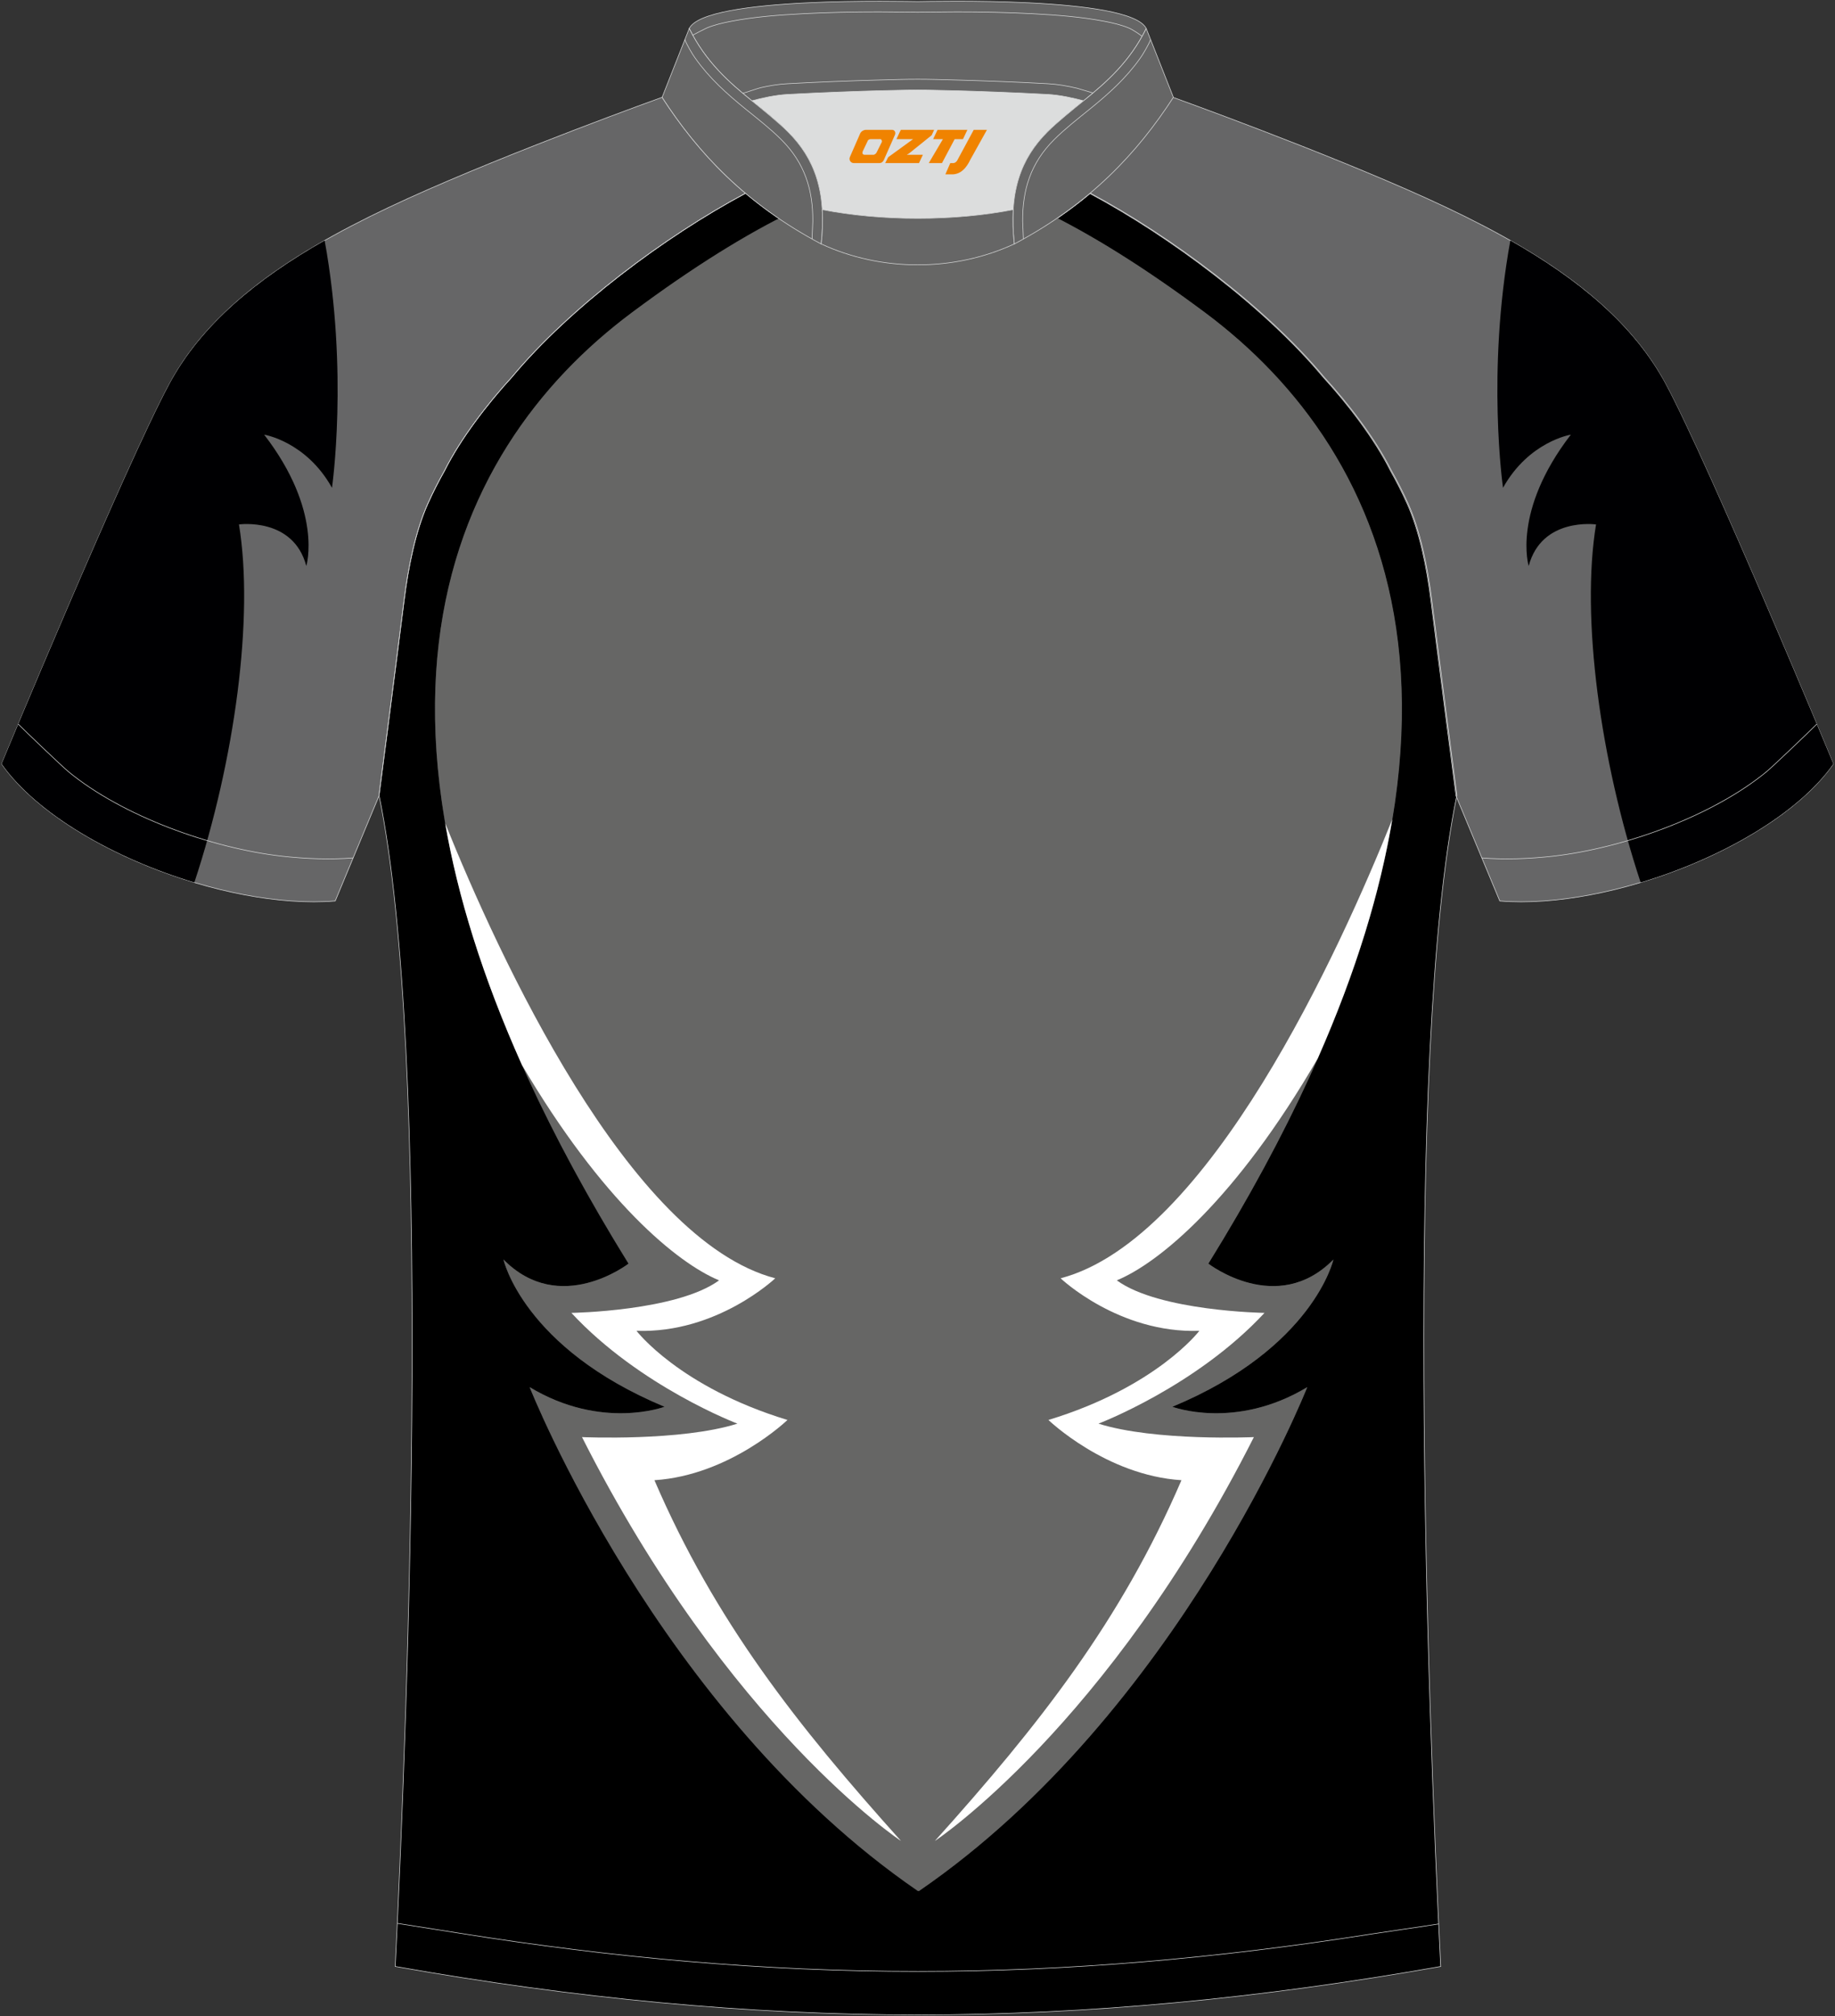<?xml version="1.0" encoding="utf-8"?>
<!-- Generator: Adobe Illustrator 22.0.0, SVG Export Plug-In . SVG Version: 6.00 Build 0)  -->
<svg xmlns="http://www.w3.org/2000/svg" xmlns:xlink="http://www.w3.org/1999/xlink" version="1.1" id="图层_1" x="0px" y="0px" width="375.2px" height="412px" viewBox="0 0 375.2 412" enable-background="new 0 0 375.2 412" xml:space="preserve">
<rect x="0" y="0" width="375.2" height="412" fill="#333333" stroke="none"/>
<g>
	<path fill-rule="evenodd" clip-rule="evenodd" d="M267.28,283.47c0,0-26.21,66.44-79.3,102.9v0.06l-0.05-0.03l-0.05,0.03   l-0.05-0.03l-0.05,0.03l-0.05-0.03l-0.05,0.03l-0.05-0.03l-0.05,0.03v-0.06c-53.09-36.45-79.3-102.9-79.3-102.9   c14.71,8.86,27.58,4.01,27.58,4.01c-28.92-12.03-32.93-30.09-32.93-30.09c11.53,11.7,25.57,0.84,25.57,0.84   c-8.92-14.39-16.11-27.91-21.79-40.6c-8.11-18.1-13.13-34.52-15.69-49.38c-9.02-52.35,12.6-85.33,38.2-104.4   c11.21-8.35,21.13-14.62,30-19.19c-2.43-1.65-4.69-3.37-6.8-5.14c-16.43,8.78-35.86,23.27-47.79,37.59   c-4.95,5.38-10.48,12.56-13.75,19.1c-1.25,2.23-2.4,4.47-3.41,6.73c-2.54,5.64-4.01,12.95-4.86,19.76   c-1.28,10.22-4.87,37.86-5.13,39.85c10.9,52.76,6,185.61,3.31,239.33c36.96,6.55,71.92,9.87,106.88,9.9   c34.96-0.04,69.93-3.35,106.89-9.9c-2.69-53.72-7.59-186.57,3.31-239.33c-0.26-1.99-3.85-29.63-5.13-39.85   c-0.85-6.81-2.32-14.11-4.86-19.76c-1.01-2.25-2.16-4.5-3.41-6.73c-3.27-6.54-8.81-13.72-13.75-19.1   c-11.93-14.32-31.36-28.81-47.79-37.59c-2.09,1.75-4.32,3.45-6.72,5.09c8.9,4.58,18.86,10.87,30.11,19.25   c25.48,18.97,47,51.72,38.34,103.6c-2.46,14.71-7.34,30.95-15.24,48.85c-5.77,13.07-13.15,27.04-22.38,41.93   c0,0,14.04,10.86,25.57-0.84c0,0-4.01,18.05-32.93,30.09C239.7,287.48,252.57,292.33,267.28,283.47z"/>
	
		<path fill-rule="evenodd" clip-rule="evenodd" fill="#666667" stroke="#DCDDDD" stroke-width="0.118" stroke-miterlimit="22.926" d="   M152.44,39.5c-7.1-5.98-12.51-12.6-17.06-19.62c0,0-30.75,11.04-51.98,20.69c-21.23,9.65-39.7,20.96-48.81,38   c-9.12,17.04-34.25,77.54-34.25,77.54c11.61,16.54,45.44,29.85,68.2,28.01l8.95-21.48c0,0,3.82-29.36,5.14-39.97   c0.85-6.8,2.32-14.11,4.86-19.76c1.01-2.26,2.16-4.5,3.41-6.73c3.28-6.54,8.81-13.72,13.75-19.1   C116.58,62.77,136.01,48.28,152.44,39.5z"/>
	<path fill-rule="evenodd" clip-rule="evenodd" fill="#000002" d="M66.38,49.14c4.91,26.96,1.5,50.54,1.5,50.54   c-5.29-9.48-13.87-10.86-13.87-10.86c12.09,15.68,8.62,26.84,8.62,26.84c-2.66-10.04-13.77-8.49-13.77-8.49   c3.13,19.01-0.89,48.27-9.12,73.16c-16.39-4.92-32.19-13.96-39.41-24.24c0,0,25.13-60.5,34.25-77.54   C41.15,66.3,52.57,56.99,66.38,49.14z"/>
	
		<path fill-rule="evenodd" clip-rule="evenodd" fill="none" stroke="#DCDDDD" stroke-width="0.118" stroke-miterlimit="22.926" stroke-dasharray="1309.533,654.709" d="   M3.74,147.98c1.02,1.06,9.02,8.7,10.23,9.69c11,9.08,29.17,15.65,43.73,17.3c4.83,0.54,9.88,0.72,14.51,0.35"/>
	
		<path fill-rule="evenodd" clip-rule="evenodd" fill="#666667" stroke="#DCDDDD" stroke-width="0.118" stroke-miterlimit="22.926" d="   M222.76,39.5c7.1-5.98,12.51-12.6,17.06-19.62c0,0,30.75,11.04,51.98,20.69c21.23,9.65,39.7,20.96,48.81,38   c9.12,17.04,34.25,77.54,34.25,77.54c-11.61,16.54-45.44,29.85-68.2,28.01l-8.95-21.48c0,0-3.82-29.36-5.14-39.97   c-0.85-6.8-2.32-14.11-4.86-19.76c-1.01-2.26-2.16-4.5-3.41-6.73c-3.27-6.54-8.81-13.72-13.75-19.1   C258.62,62.77,239.19,48.28,222.76,39.5z"/>
	<path fill-rule="evenodd" clip-rule="evenodd" fill="none" stroke="#DCDDDD" stroke-width="0.118" stroke-miterlimit="22.926" d="   M292.76,122.67c1.28,10.22,4.87,37.86,5.13,39.85c-10.9,52.76-6,185.61-3.31,239.33c-36.96,6.55-71.92,9.87-106.89,9.9   c-34.96-0.04-69.93-3.35-106.88-9.9c2.69-53.72,7.59-186.57-3.31-239.33c0.26-1.99,3.85-29.63,5.13-39.85   c0.85-6.81,2.32-14.11,4.86-19.76c1.01-2.26,2.15-4.5,3.41-6.73c3.27-6.54,8.81-13.72,13.75-19.1   c11.93-14.32,31.36-28.81,47.79-37.59c3.96,3.33,8.45,6.45,13.61,9.33l1.87,1.01c6.12,2.84,13.02,4.26,19.79,4.27   c6.76-0.02,13.67-1.44,19.79-4.27l1.87-1.01c5.16-2.88,9.64-6.01,13.6-9.33c16.43,8.78,35.86,23.26,47.79,37.59   c4.94,5.38,10.48,12.56,13.75,19.1c1.25,2.23,2.4,4.47,3.41,6.73C290.44,108.56,291.91,115.87,292.76,122.67z"/>
	<path fill-rule="evenodd" clip-rule="evenodd" fill="#666665" d="M129.24,63.84c-37.97,28.28-67.17,87.14-0.72,194.38   c0,0-14.04,10.86-25.57-0.84c0,0,4.01,18.05,32.93,30.09c0,0-12.87,4.85-27.58-4.01c0,0,26.21,66.44,79.3,102.9v0.06l0.05-0.03   l0.05,0.03l0.05-0.03l0.05,0.03l0.05-0.03l0.05,0.03l0.05-0.03l0.05,0.03v-0.06c53.09-36.45,79.3-102.9,79.3-102.9   c-14.71,8.86-27.58,4.01-27.58,4.01c28.92-12.03,32.93-30.09,32.93-30.09c-11.53,11.7-25.57,0.84-25.57,0.84   c66.45-107.25,37.25-166.11-0.72-194.38c-25.12-18.7-43.81-27.02-58.55-29.04C173.05,36.82,154.36,45.14,129.24,63.84z"/>
	
		<path fill-rule="evenodd" clip-rule="evenodd" fill="none" stroke="#DCDDDD" stroke-width="0.118" stroke-miterlimit="22.926" stroke-dasharray="1309.533,654.709" d="   M81.24,393.04c1.31,0.21,11.47,1.81,12.78,2.02c31.02,4.97,62.2,7.8,93.68,7.8c30.97,0,61.65-2.74,92.18-7.56   c1.81-0.29,12.47-1.83,14.28-2.14"/>
	<path fill-rule="evenodd" clip-rule="evenodd" fill="#DCDDDD" d="M168.13,42.84c12.06,2.37,26.97,2.37,39.04,0   c0.41-6.85,2.86-11.77,7.01-15.92c1.98-1.98,5.18-4.55,7.35-6.31c0.67-0.53,1.33-1.08,1.98-1.63c-0.29-0.07-2.98-0.9-3.28-0.97   c-1.95-0.46-3.94-0.82-5.93-0.92c-6.35-0.34-12.71-0.6-19.07-0.77c-2.52-0.07-5.07-0.15-7.59-0.15c-2.52,0-5.07,0.08-7.59,0.15   c-6.35,0.17-12.71,0.42-19.06,0.77c-1.82,0.1-3.63,0.4-5.42,0.81c-0.46,0.1-3.23,1.05-3.68,1.17c0.62,0.52,1.24,1.03,1.85,1.53   c2.45,1.94,5.15,4.11,7.38,6.33C165.27,31.07,167.72,36,168.13,42.84z"/>
	
		<path fill-rule="evenodd" clip-rule="evenodd" fill="#666666" stroke="#DCDDDD" stroke-width="0.118" stroke-miterlimit="22.926" d="   M140.93,5.82c3.26-6.62,44.71-5.49,46.72-5.5c2.01,0,43.46-1.13,46.72,5.5c-3.37,6.86-8.16,11.02-12.81,14.78   c-2.01-0.53-4.73-1.17-7.36-1.31c-15.4-0.82-26.56-0.91-26.56-0.91s-11.15,0.08-26.56,0.91c-2.63,0.14-5.35,0.78-7.35,1.31   C149.09,16.84,144.3,12.68,140.93,5.82z"/>
	
		<path fill-rule="evenodd" clip-rule="evenodd" fill="none" stroke="#DCDDDD" stroke-width="0.118" stroke-miterlimit="22.926" stroke-dasharray="1309.533,654.709" d="   M233.52,7.43c-0.36-0.32-1.95-1.41-2.72-1.71c-1.56-0.65-3.35-1.06-4.99-1.37c-4.78-0.92-9.85-1.29-14.71-1.55   c-5.16-0.27-10.34-0.37-15.51-0.37c-2.65,0-5.3,0.07-7.94,0.07c-2.64,0-5.29-0.07-7.94-0.07c-5.17,0-10.35,0.1-15.51,0.37   c-4.85,0.25-9.92,0.63-14.7,1.55c-1.65,0.31-3.43,0.72-4.99,1.37c-0.21,0.09-2.46,1.23-2.86,1.46"/>
	<path fill-rule="evenodd" clip-rule="evenodd" fill="none" stroke="#DCDDDD" stroke-width="0.118" stroke-miterlimit="22.926" d="   M151.88,19.07c0.46-0.12,3.22-1.06,3.68-1.16c1.79-0.4,3.61-0.71,5.42-0.8c6.35-0.35,12.71-0.6,19.06-0.77   c2.52-0.07,5.07-0.15,7.59-0.15c2.52,0,5.07,0.08,7.59,0.15c6.36,0.17,12.71,0.42,19.06,0.77c1.99,0.11,3.98,0.46,5.94,0.92   c0.29,0.07,2.98,0.89,3.27,0.97"/>
	
		<path fill-rule="evenodd" clip-rule="evenodd" fill="#666666" stroke="#DCDDDD" stroke-width="0.118" stroke-miterlimit="22.926" d="   M140.93,5.82l-5.55,14.07c7.38,11.39,17.04,21.76,32.53,29.97c1.17-10.71-1.35-17.49-6.8-22.93c-1.98-1.98-5.18-4.55-7.35-6.31   C149.11,16.85,144.31,12.69,140.93,5.82z"/>
	
		<path fill-rule="evenodd" clip-rule="evenodd" fill="none" stroke="#DCDDDD" stroke-width="0.118" stroke-miterlimit="22.926" stroke-dasharray="1309.533,654.709" d="   M166.04,48.84c0.02-0.51,0.14-3.11,0.15-3.61c0.05-6.43-1.63-11.9-6.43-16.69c-2.2-2.2-4.79-4.22-7.19-6.16   c-4.03-3.26-7.54-6.42-10.43-10.51c-0.54-0.72-1.84-2.95-2.1-3.79"/>
	
		<path fill-rule="evenodd" clip-rule="evenodd" fill="#666666" stroke="#DCDDDD" stroke-width="0.118" stroke-miterlimit="22.926" d="   M234.37,5.82l5.55,14.07c-7.39,11.39-17.04,21.76-32.53,29.97c-1.17-10.71,1.35-17.49,6.79-22.93c1.98-1.98,5.18-4.55,7.35-6.31   C226.18,16.85,230.99,12.69,234.37,5.82z"/>
	
		<path fill-rule="evenodd" clip-rule="evenodd" fill="none" stroke="#DCDDDD" stroke-width="0.118" stroke-miterlimit="22.926" stroke-dasharray="1309.533,654.709" d="   M209.25,48.84c-0.02-0.51-0.14-3.11-0.15-3.61c-0.05-6.43,1.63-11.9,6.43-16.69c2.2-2.2,4.79-4.22,7.19-6.16   c4.03-3.26,7.54-6.42,10.43-10.51c0.53-0.72,1.84-2.95,2.1-3.79"/>
	
		<path fill-rule="evenodd" clip-rule="evenodd" fill="#666666" stroke="#DCDDDD" stroke-width="0.118" stroke-miterlimit="22.926" d="   M167.91,49.85c0.28-2.55,0.35-4.87,0.22-7.01c12.06,2.37,26.98,2.37,39.04,0c-0.13,2.14-0.06,4.46,0.22,7.01   C195.08,55.55,180.21,55.55,167.91,49.85z"/>
	
	<path fill-rule="evenodd" clip-rule="evenodd" fill="#000002" d="M308.82,49.14c-4.91,26.96-1.5,50.54-1.5,50.54   c5.29-9.48,13.87-10.86,13.87-10.86c-12.09,15.68-8.62,26.84-8.62,26.84c2.66-10.04,13.77-8.49,13.77-8.49   c-3.13,19.01,0.89,48.27,9.12,73.16c16.39-4.92,32.19-13.96,39.41-24.24c0,0-25.13-60.5-34.25-77.54   C334.05,66.3,322.63,56.99,308.82,49.14z"/>
	
		<path fill-rule="evenodd" clip-rule="evenodd" fill="none" stroke="#DCDDDD" stroke-width="0.118" stroke-miterlimit="22.926" stroke-dasharray="1309.533,654.709" d="   M371.46,147.98c-1.02,1.06-9.02,8.7-10.23,9.69c-11,9.08-29.17,15.65-43.73,17.3c-4.83,0.54-9.88,0.72-14.51,0.35"/>
	<path fill-rule="evenodd" clip-rule="evenodd" fill="#FFFFFF" d="M150.78,290.92c-11.56,3.66-31.78,2.75-31.78,2.75   c29.95,59.24,65.23,82.53,65.23,82.53c-21.31-23.7-38.04-44.97-50.42-73.72c15.47-1,27.2-12.31,27.2-12.31   c-22.13-6.74-30.87-18.22-30.87-18.22c16.47,0.58,28.37-10.73,28.37-10.73c-30.01-7.88-56.61-66-67.48-92.97   c2.56,14.86,7.59,31.28,15.69,49.38c16.38,27.83,31.76,40.48,40.31,44.01c-8.65,6.32-30.2,6.65-30.2,6.65   C130.81,283.35,150.78,290.92,150.78,290.92z"/>
	<path fill-rule="evenodd" clip-rule="evenodd" fill="#FFFFFF" d="M214.37,290.17c0,0,11.73,11.32,27.2,12.31   c-12.38,28.75-29.11,50.02-50.42,73.72c0,0,35.28-23.3,65.23-82.53c0,0-20.22,0.91-31.78-2.75c0,0,19.97-7.57,33.95-22.63   c0,0-21.55-0.33-30.2-6.65c8.69-3.58,24.41-16.59,41.08-45.34c7.9-17.9,12.78-34.15,15.24-48.85   c-10.67,26.61-37.5,85.81-67.81,93.77c0,0,11.9,11.31,28.37,10.73C245.24,271.95,236.51,283.43,214.37,290.17z"/>
</g>
<g>
	<path fill="#F08300" d="M199.1,26.53l-3.4,6.3c-0.2,0.3-0.5,0.5-0.8,0.5h-0.6l-1,2.3h1.2c2,0.1,3.2-1.5,3.9-3L201.8,26.53h-2.5L199.1,26.53z"/>
	<polygon fill="#F08300" points="191.9,26.53 ,197.8,26.53 ,196.9,28.43 ,195.2,28.43 ,192.6,33.33 ,189.9,33.33 ,192.8,28.43 ,190.8,28.43 ,191.7,26.53"/>
	<polygon fill="#F08300" points="185.9,31.63 ,185.4,31.63 ,185.9,31.33 ,190.5,27.63 ,191,26.53 ,184.2,26.53 ,183.9,27.13 ,183.3,28.43 ,186.1,28.43 ,186.7,28.43 ,181.6,32.13    ,181,33.33 ,187.6,33.33 ,187.9,33.33 ,188.7,31.63"/>
	<path fill="#F08300" d="M182.4,26.53H177.1C176.6,26.53,176.1,26.83,175.9,27.23L173.8,32.03C173.5,32.63,173.9,33.33,174.6,33.33h5.2c0.4,0,0.7-0.2,0.9-0.6L183,27.53C183.2,27.03,182.9,26.53,182.4,26.53z M180.3,29.03L179.2,31.23C179,31.53,178.7,31.63,178.6,31.63l-1.8,0C176.6,31.63,176.2,31.53,176.4,30.93l1-2.1c0.1-0.3,0.4-0.4,0.7-0.4h1.9   C180.2,28.43,180.4,28.73,180.3,29.03z"/>
</g>
</svg>